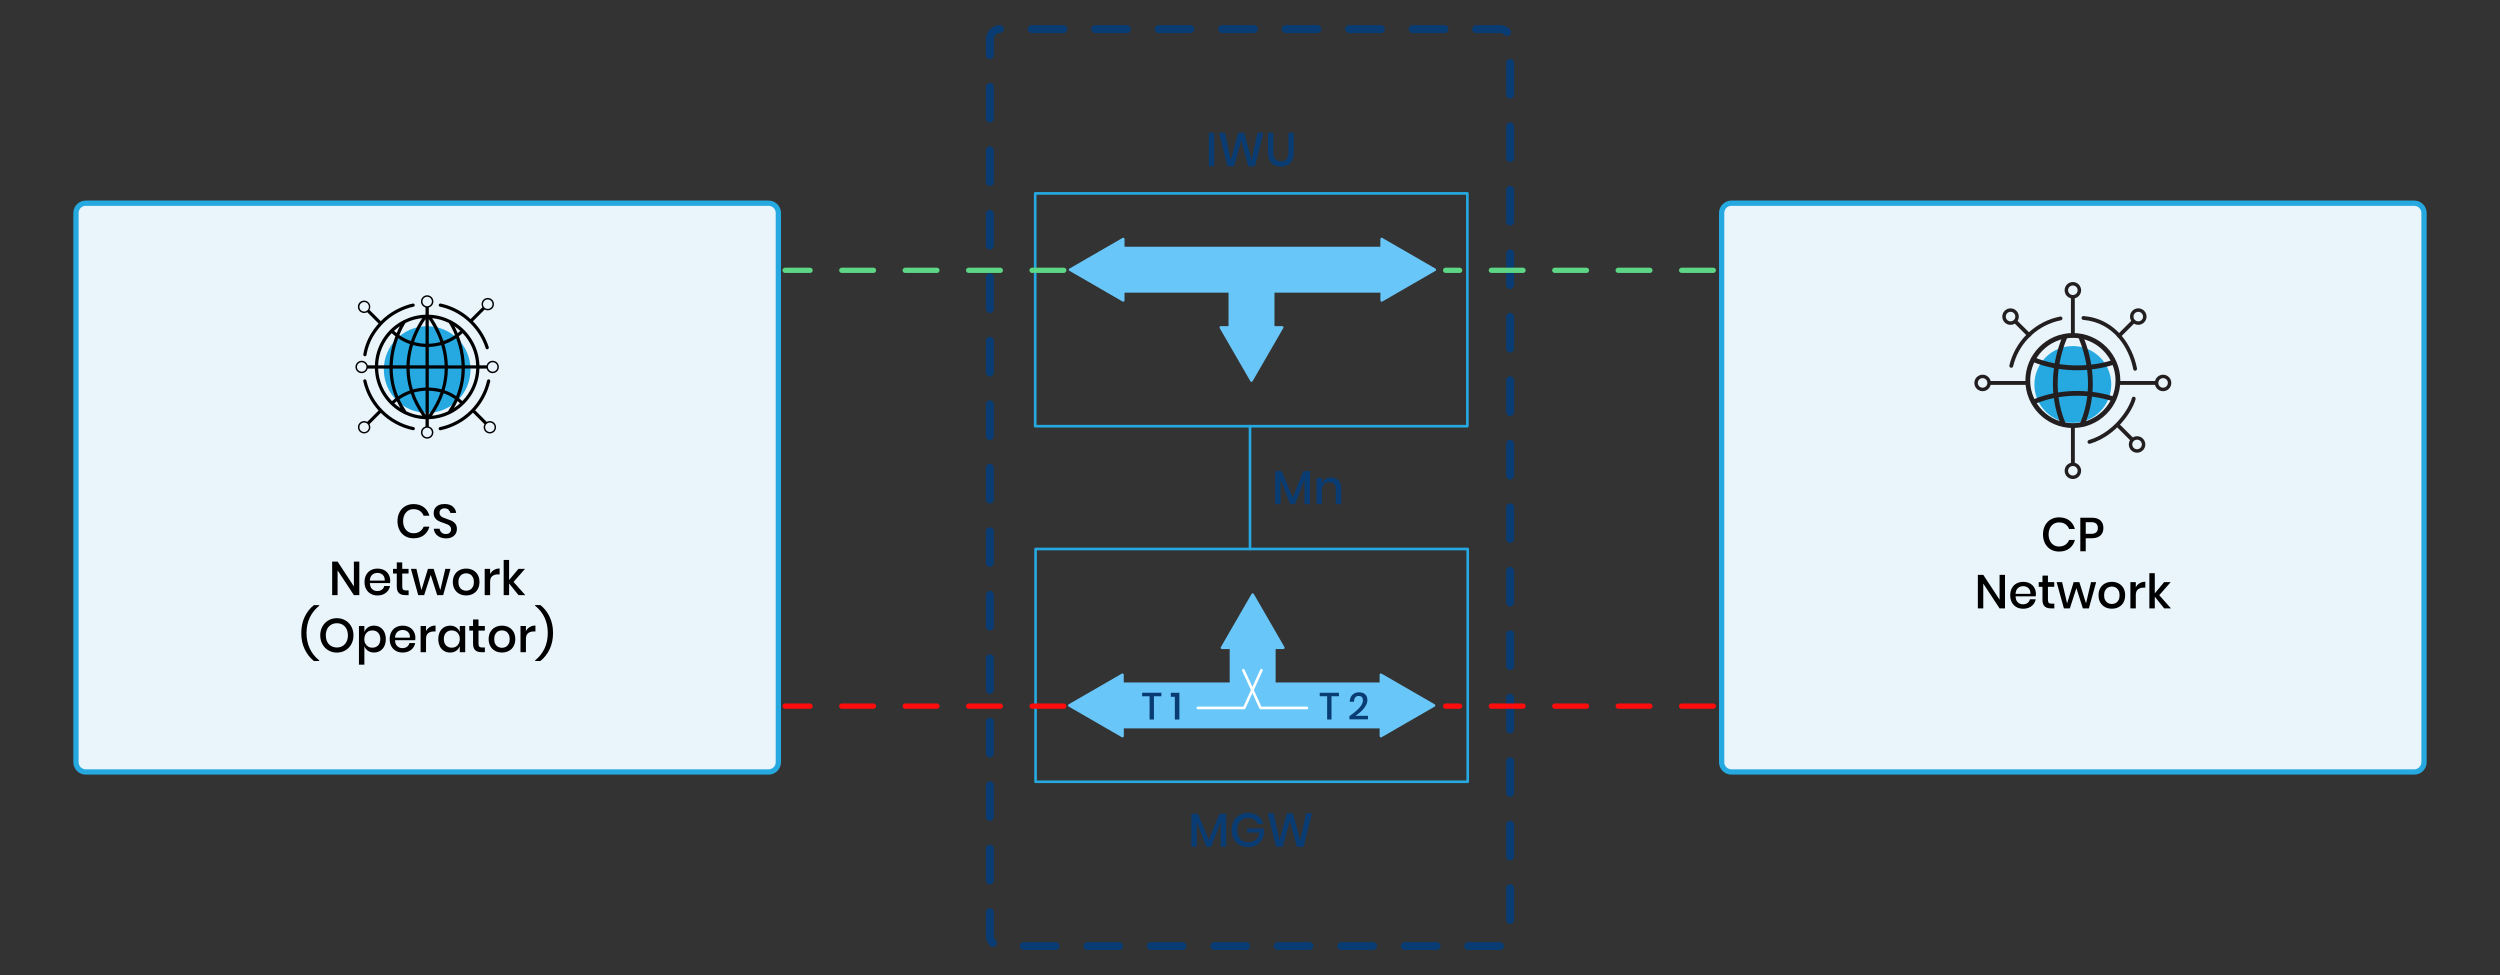 <?xml version="1.0" encoding="utf-8"?>
<!-- Generator: Adobe Illustrator 27.1.1, SVG Export Plug-In . SVG Version: 6.00 Build 0)  -->
<svg version="1.1" id="Layer_1" xmlns="http://www.w3.org/2000/svg" xmlns:xlink="http://www.w3.org/1999/xlink" x="0px" y="0px"
	 viewBox="0 0 946 369" style="enable-background:new 0 0 946 369;" xml:space="preserve">
<rect x="0" y="0" width="946" height="369" fill="#333333" stroke="none"/>
<style type="text/css">
	.st0{fill:#0A3C74;}
	.st1{fill:#E9F4FB;}
	.st2{fill:#26A9E0;}
	.st3{enable-background:new    ;}
	.st4{fill:#010101;}
	.st5{fill:#231F20;}
	.st6{fill:#69C6F9;}
	.st7{fill:#FFFFFF;}
	.st8{fill:#5DD685;}
	.st9{fill:#FF0D0D;}
</style>
<g>
	<path class="st0" d="M567.64,359.49h-12.06c-0.83,0-1.5-0.67-1.5-1.5s0.67-1.5,1.5-1.5h12.01c0.83,0,1.52,0.67,1.52,1.5
		S568.47,359.49,567.64,359.49z M543.57,359.49h-12.01c-0.83,0-1.5-0.67-1.5-1.5s0.67-1.5,1.5-1.5h12.01c0.83,0,1.5,0.67,1.5,1.5
		S544.4,359.49,543.57,359.49z M519.55,359.49h-12.01c-0.83,0-1.5-0.67-1.5-1.5s0.67-1.5,1.5-1.5h12.01c0.83,0,1.5,0.67,1.5,1.5
		S520.38,359.49,519.55,359.49z M495.53,359.49h-12.01c-0.83,0-1.5-0.67-1.5-1.5s0.67-1.5,1.5-1.5h12.01c0.83,0,1.5,0.67,1.5,1.5
		S496.35,359.49,495.53,359.49z M471.5,359.49h-12.01c-0.83,0-1.5-0.67-1.5-1.5s0.67-1.5,1.5-1.5h12.01c0.83,0,1.5,0.67,1.5,1.5
		S472.33,359.49,471.5,359.49z M447.48,359.49h-12.01c-0.83,0-1.5-0.67-1.5-1.5s0.67-1.5,1.5-1.5h12.01c0.83,0,1.5,0.67,1.5,1.5
		S448.31,359.49,447.48,359.49z M423.46,359.49h-12.01c-0.83,0-1.5-0.67-1.5-1.5s0.67-1.5,1.5-1.5h12.01c0.83,0,1.5,0.67,1.5,1.5
		S424.28,359.49,423.46,359.49z M399.43,359.49h-12.01c-0.83,0-1.5-0.67-1.5-1.5s0.67-1.5,1.5-1.5h12.01c0.83,0,1.5,0.67,1.5,1.5
		S400.26,359.49,399.43,359.49z M375.71,358.38c-0.38,0-0.76-0.15-1.06-0.44c-1.02-1.01-1.58-2.35-1.57-3.78v-8.99
		c0-0.83,0.67-1.5,1.5-1.5s1.5,0.67,1.5,1.5v8.99c0,0.63,0.24,1.21,0.69,1.65c0.59,0.58,0.59,1.53,0.01,2.12
		C376.48,358.23,376.09,358.38,375.71,358.38z M571.43,349.62c-0.83,0-1.5-0.67-1.5-1.5v-12.01c0-0.83,0.67-1.5,1.5-1.5
		s1.5,0.67,1.5,1.5v12.01C572.93,348.95,572.25,349.62,571.43,349.62z M374.57,334.66c-0.83,0-1.5-0.67-1.5-1.5v-12.01
		c0-0.83,0.67-1.5,1.5-1.5s1.5,0.67,1.5,1.5v12.01C376.07,333.99,375.4,334.66,374.57,334.66z M571.43,325.6
		c-0.83,0-1.5-0.67-1.5-1.5v-12.01c0-0.83,0.67-1.5,1.5-1.5s1.5,0.67,1.5,1.5v12.01C572.93,324.93,572.25,325.6,571.43,325.6z
		 M374.57,310.64c-0.83,0-1.5-0.67-1.5-1.5v-12.01c0-0.83,0.67-1.5,1.5-1.5s1.5,0.67,1.5,1.5v12.01
		C376.07,309.96,375.4,310.64,374.57,310.64z M571.43,301.57c-0.83,0-1.5-0.67-1.5-1.5v-12.01c0-0.83,0.67-1.5,1.5-1.5
		s1.5,0.67,1.5,1.5v12.01C572.93,300.9,572.25,301.57,571.43,301.57z M374.57,286.61c-0.83,0-1.5-0.67-1.5-1.5V273.1
		c0-0.83,0.67-1.5,1.5-1.5s1.5,0.67,1.5,1.5v12.01C376.07,285.94,375.4,286.61,374.57,286.61z M571.43,277.55
		c-0.83,0-1.5-0.67-1.5-1.5v-12.01c0-0.83,0.67-1.5,1.5-1.5s1.5,0.67,1.5,1.5v12.01C572.93,276.88,572.25,277.55,571.43,277.55z
		 M374.57,262.59c-0.83,0-1.5-0.67-1.5-1.5v-12.01c0-0.83,0.67-1.5,1.5-1.5s1.5,0.67,1.5,1.5v12.01
		C376.07,261.92,375.4,262.59,374.57,262.59z M571.43,253.53c-0.83,0-1.5-0.67-1.5-1.5v-12.01c0-0.83,0.67-1.5,1.5-1.5
		s1.5,0.67,1.5,1.5v12.01C572.93,252.86,572.25,253.53,571.43,253.53z M374.57,238.57c-0.83,0-1.5-0.67-1.5-1.5v-12.01
		c0-0.83,0.67-1.5,1.5-1.5s1.5,0.67,1.5,1.5v12.01C376.07,237.89,375.4,238.57,374.57,238.57z M571.43,229.5
		c-0.83,0-1.5-0.67-1.5-1.5v-12.01c0-0.83,0.67-1.5,1.5-1.5s1.5,0.67,1.5,1.5V228C572.93,228.83,572.25,229.5,571.43,229.5z
		 M374.57,214.54c-0.83,0-1.5-0.67-1.5-1.5v-12.01c0-0.83,0.67-1.5,1.5-1.5s1.5,0.67,1.5,1.5v12.01
		C376.07,213.87,375.4,214.54,374.57,214.54z M571.43,205.48c-0.83,0-1.5-0.67-1.5-1.5v-12.01c0-0.83,0.67-1.5,1.5-1.5
		s1.5,0.67,1.5,1.5v12.01C572.93,204.81,572.25,205.48,571.43,205.48z M374.57,190.52c-0.83,0-1.5-0.67-1.5-1.5v-12.01
		c0-0.83,0.67-1.5,1.5-1.5s1.5,0.67,1.5,1.5v12.01C376.07,189.85,375.4,190.52,374.57,190.52z M571.43,181.46
		c-0.83,0-1.5-0.67-1.5-1.5v-12.01c0-0.83,0.67-1.5,1.5-1.5s1.5,0.67,1.5,1.5v12.01C572.93,180.79,572.25,181.46,571.43,181.46z
		 M374.57,166.5c-0.83,0-1.5-0.67-1.5-1.5v-12.01c0-0.83,0.67-1.5,1.5-1.5s1.5,0.67,1.5,1.5V165
		C376.07,165.82,375.4,166.5,374.57,166.5z M571.43,157.43c-0.83,0-1.5-0.67-1.5-1.5v-12.01c0-0.83,0.67-1.5,1.5-1.5
		s1.5,0.67,1.5,1.5v12.01C572.93,156.76,572.25,157.43,571.43,157.43z M374.57,142.47c-0.83,0-1.5-0.67-1.5-1.5v-12.01
		c0-0.83,0.67-1.5,1.5-1.5s1.5,0.67,1.5,1.5v12.01C376.07,141.8,375.4,142.47,374.57,142.47z M571.43,133.41
		c-0.83,0-1.5-0.67-1.5-1.5V119.9c0-0.83,0.67-1.5,1.5-1.5s1.5,0.67,1.5,1.5v12.01C572.93,132.74,572.25,133.41,571.43,133.41z
		 M374.57,118.45c-0.83,0-1.5-0.67-1.5-1.5v-12.01c0-0.83,0.67-1.5,1.5-1.5s1.5,0.67,1.5,1.5v12.01
		C376.07,117.78,375.4,118.45,374.57,118.45z M571.43,109.39c-0.83,0-1.5-0.67-1.5-1.5V95.88c0-0.83,0.67-1.5,1.5-1.5
		s1.5,0.67,1.5,1.5v12.01C572.93,108.72,572.25,109.39,571.43,109.39z M374.57,94.43c-0.83,0-1.5-0.67-1.5-1.5V80.91
		c0-0.83,0.67-1.5,1.5-1.5s1.5,0.67,1.5,1.5v12.01C376.07,93.76,375.4,94.43,374.57,94.43z M571.43,85.36c-0.83,0-1.5-0.67-1.5-1.5
		V71.85c0-0.83,0.67-1.5,1.5-1.5s1.5,0.67,1.5,1.5v12.01C572.93,84.69,572.25,85.36,571.43,85.36z M374.57,70.4
		c-0.83,0-1.5-0.67-1.5-1.5V56.89c0-0.83,0.67-1.5,1.5-1.5s1.5,0.67,1.5,1.5V68.9C376.07,69.73,375.4,70.4,374.57,70.4z
		 M571.43,61.34c-0.83,0-1.5-0.67-1.5-1.5V47.83c0-0.83,0.67-1.5,1.5-1.5s1.5,0.67,1.5,1.5v12.01
		C572.93,60.67,572.25,61.34,571.43,61.34z M374.57,46.38c-0.83,0-1.5-0.67-1.5-1.5V32.87c0-0.83,0.67-1.5,1.5-1.5s1.5,0.67,1.5,1.5
		v12.01C376.07,45.71,375.4,46.38,374.57,46.38z M571.43,37.32c-0.83,0-1.5-0.67-1.5-1.5V23.81c0-0.83,0.67-1.5,1.5-1.5
		s1.5,0.67,1.5,1.5v12.01C572.93,36.65,572.25,37.32,571.43,37.32z M374.57,22.36c-0.83,0-1.5-0.67-1.5-1.5v-6.02
		c0-2.92,2.38-5.31,5.3-5.33h0.01c0.82,0,1.5,0.67,1.5,1.49c0,0.83-0.66,1.5-1.49,1.51c-1.28,0.01-2.32,1.05-2.32,2.33v6.02
		C376.07,21.69,375.4,22.36,374.57,22.36z M570.28,13.61c-0.38,0-0.76-0.14-1.05-0.43c-0.44-0.43-1.02-0.67-1.63-0.67h-9.04
		c-0.83,0-1.5-0.67-1.5-1.5s0.67-1.5,1.5-1.5h9.04c1.41,0,2.73,0.54,3.73,1.53c0.59,0.58,0.6,1.53,0.02,2.12
		C571.05,13.46,570.67,13.61,570.28,13.61z M546.55,12.51h-12.01c-0.83,0-1.5-0.67-1.5-1.5s0.67-1.5,1.5-1.5h12.01
		c0.83,0,1.5,0.67,1.5,1.5S547.37,12.51,546.55,12.51z M522.52,12.51h-12.01c-0.83,0-1.5-0.67-1.5-1.5s0.67-1.5,1.5-1.5h12.01
		c0.83,0,1.5,0.67,1.5,1.5S523.35,12.51,522.52,12.51z M498.5,12.51h-12.01c-0.83,0-1.5-0.67-1.5-1.5s0.67-1.5,1.5-1.5h12.01
		c0.83,0,1.5,0.67,1.5,1.5S499.33,12.51,498.5,12.51z M474.47,12.51h-12.01c-0.83,0-1.5-0.67-1.5-1.5s0.67-1.5,1.5-1.5h12.01
		c0.83,0,1.5,0.67,1.5,1.5S475.3,12.51,474.47,12.51z M450.45,12.51h-12.01c-0.83,0-1.5-0.67-1.5-1.5s0.67-1.5,1.5-1.5h12.01
		c0.83,0,1.5,0.67,1.5,1.5S451.28,12.51,450.45,12.51z M426.43,12.51h-12.01c-0.83,0-1.5-0.67-1.5-1.5s0.67-1.5,1.5-1.5h12.01
		c0.83,0,1.5,0.67,1.5,1.5S427.26,12.51,426.43,12.51z M402.41,12.51H390.4c-0.83,0-1.5-0.67-1.5-1.5s0.67-1.5,1.5-1.5h12.01
		c0.83,0,1.5,0.67,1.5,1.5S403.23,12.51,402.41,12.51z"/>
	<g>
		<g>
			<path class="st1" d="M290.83,292.12H32.45c-2.04,0-3.7-1.66-3.7-3.7V80.59c0-2.04,1.66-3.7,3.7-3.7h258.38
				c2.04,0,3.7,1.66,3.7,3.7v207.83C294.53,290.46,292.87,292.12,290.83,292.12z"/>
			<path class="st2" d="M290.83,293.12H32.45c-2.59,0-4.7-2.11-4.7-4.7V80.59c0-2.59,2.11-4.7,4.7-4.7h258.38
				c2.59,0,4.7,2.11,4.7,4.7v207.83C295.53,291.01,293.42,293.12,290.83,293.12z M32.45,77.88c-1.49,0-2.7,1.21-2.7,2.7v207.83
				c0,1.49,1.21,2.7,2.7,2.7h258.38c1.49,0,2.7-1.21,2.7-2.7V80.59c0-1.49-1.21-2.7-2.7-2.7H32.45V77.88z"/>
		</g>
		<g>
			<g class="st3">
				<path d="M160.39,191.94c1.03,0.79,1.73,1.87,2.09,3.22h-2.18c-0.3-0.77-0.78-1.38-1.43-1.83c-0.65-0.45-1.46-0.67-2.4-0.67
					c-0.76,0-1.43,0.19-2.02,0.56c-0.59,0.37-1.06,0.9-1.4,1.59c-0.34,0.69-0.51,1.5-0.51,2.42c0,0.91,0.17,1.71,0.51,2.4
					c0.34,0.69,0.81,1.22,1.4,1.59c0.59,0.37,1.27,0.56,2.02,0.56c0.95,0,1.75-0.23,2.4-0.67c0.65-0.45,1.13-1.05,1.43-1.81h2.18
					c-0.36,1.36-1.06,2.43-2.09,3.21c-1.03,0.79-2.33,1.18-3.89,1.18c-1.2,0-2.26-0.27-3.19-0.82c-0.92-0.55-1.64-1.31-2.14-2.29
					c-0.5-0.98-0.76-2.1-0.76-3.36c0-1.26,0.25-2.38,0.76-3.36c0.5-0.98,1.22-1.74,2.14-2.29c0.92-0.55,1.99-0.83,3.19-0.83
					C158.06,190.76,159.35,191.15,160.39,191.94z"/>
				<path d="M172.43,201.94c-0.3,0.53-0.76,0.96-1.37,1.29c-0.61,0.32-1.36,0.49-2.25,0.49c-0.86,0-1.64-0.15-2.32-0.46
					s-1.23-0.74-1.64-1.29c-0.41-0.55-0.64-1.19-0.7-1.91h2.2c0.06,0.55,0.3,1.03,0.71,1.42c0.41,0.4,0.97,0.59,1.67,0.59
					c0.62,0,1.11-0.17,1.45-0.5c0.34-0.34,0.51-0.77,0.51-1.3c0-0.46-0.13-0.83-0.38-1.12s-0.56-0.53-0.94-0.69
					s-0.88-0.36-1.53-0.58c-0.79-0.25-1.44-0.5-1.94-0.76c-0.5-0.25-0.92-0.62-1.27-1.1c-0.35-0.48-0.52-1.11-0.52-1.89
					c0-0.68,0.17-1.28,0.5-1.8s0.82-0.92,1.44-1.2c0.62-0.28,1.34-0.42,2.16-0.42c1.3,0,2.32,0.31,3.09,0.94
					c0.76,0.62,1.2,1.44,1.31,2.45h-2.21c-0.08-0.48-0.31-0.89-0.67-1.23c-0.37-0.34-0.87-0.51-1.5-0.51
					c-0.58,0-1.04,0.15-1.39,0.44s-0.52,0.72-0.52,1.27c0,0.43,0.12,0.79,0.36,1.07c0.24,0.28,0.54,0.5,0.91,0.67
					c0.37,0.16,0.87,0.35,1.5,0.57c0.8,0.25,1.46,0.51,1.97,0.76c0.51,0.26,0.94,0.63,1.3,1.12s0.53,1.14,0.53,1.94
					C172.88,200.83,172.73,201.41,172.43,201.94z"/>
			</g>
			<g class="st3">
				<path d="M135.96,225.19h-2.05l-6.17-9.38v9.38h-2.05V212.5h2.05l6.17,9.41v-9.41h2.05V225.19z"/>
				<path d="M147.59,220.64h-7.63c0.04,1.02,0.32,1.78,0.85,2.27c0.53,0.49,1.18,0.74,1.96,0.74c0.68,0,1.26-0.17,1.74-0.52
					c0.47-0.35,0.77-0.81,0.87-1.39h2.2c-0.13,0.7-0.41,1.31-0.83,1.85c-0.42,0.54-0.97,0.96-1.64,1.27s-1.42,0.46-2.25,0.46
					c-0.96,0-1.81-0.2-2.55-0.61c-0.74-0.41-1.32-1-1.74-1.76c-0.42-0.77-0.63-1.67-0.63-2.72c0-1.03,0.21-1.93,0.63-2.7
					c0.42-0.77,1-1.36,1.74-1.76s1.59-0.61,2.55-0.61c0.97,0,1.82,0.2,2.55,0.6c0.73,0.4,1.28,0.95,1.67,1.66
					c0.39,0.7,0.58,1.49,0.58,2.35C147.66,220.09,147.63,220.38,147.59,220.64z M145.25,218.07c-0.25-0.44-0.58-0.76-1.01-0.97
					s-0.89-0.32-1.4-0.32c-0.8,0-1.48,0.25-2.02,0.74c-0.54,0.49-0.83,1.22-0.88,2.18h5.63
					C145.61,219.05,145.5,218.51,145.25,218.07z"/>
				<path d="M154.62,223.41v1.78h-1.26c-1.06,0-1.86-0.25-2.4-0.76c-0.55-0.51-0.82-1.36-0.82-2.55v-4.86h-1.42v-1.75h1.42v-2.47
					h2.07v2.47h2.39v1.75h-2.39v4.9c0,0.56,0.1,0.95,0.31,1.17c0.21,0.22,0.58,0.32,1.11,0.32H154.62z"/>
				<path d="M170.45,215.27l-2.75,9.92h-2.27l-2.45-7.67l-2.48,7.67h-2.25l-2.75-9.92h2.07l1.89,8.03l2.48-8.03h2.16l2.52,8.03
					l1.89-8.03H170.45z"/>
				<path d="M178.98,215.76c0.77,0.41,1.37,1,1.8,1.76s0.65,1.67,0.65,2.7c0,1.04-0.22,1.95-0.65,2.72
					c-0.43,0.77-1.03,1.36-1.8,1.76c-0.77,0.41-1.63,0.61-2.59,0.61s-1.82-0.2-2.58-0.61c-0.76-0.41-1.36-1-1.8-1.77
					c-0.44-0.77-0.66-1.68-0.66-2.71s0.22-1.93,0.66-2.7s1.04-1.36,1.8-1.76s1.62-0.61,2.58-0.61S178.21,215.35,178.98,215.76z
					 M174.93,217.29c-0.44,0.24-0.8,0.61-1.07,1.11s-0.4,1.11-0.4,1.83c0,0.73,0.13,1.34,0.4,1.84s0.63,0.86,1.07,1.1
					c0.44,0.24,0.93,0.36,1.46,0.36s1.01-0.12,1.46-0.36c0.44-0.24,0.8-0.61,1.07-1.1s0.4-1.1,0.4-1.84c0-0.72-0.13-1.33-0.4-1.83
					s-0.63-0.87-1.07-1.11c-0.44-0.24-0.93-0.36-1.46-0.36S175.37,217.05,174.93,217.29z"/>
				<path d="M186.9,215.68c0.62-0.38,1.34-0.57,2.16-0.57v2.23h-0.61c-0.9,0-1.62,0.22-2.17,0.66c-0.55,0.44-0.82,1.16-0.82,2.17
					v5.02h-2.05v-9.92h2.05v1.94C185.79,216.57,186.27,216.06,186.9,215.68z"/>
				<path d="M196.2,225.19l-3.56-4.41v4.41h-2.05v-13.32h2.05v7.63l3.53-4.23h2.47l-4.32,4.93l4.43,4.99H196.2z"/>
			</g>
			<g class="st3">
				<path d="M115.32,233.36c0.88-1.81,2.04-3.28,3.48-4.39h2v0.22c-3.2,2.62-4.81,6.07-4.81,10.35s1.6,7.75,4.81,10.39v0.2h-2
					c-1.44-1.13-2.6-2.59-3.48-4.4c-0.88-1.81-1.32-3.87-1.32-6.18C114,237.23,114.44,235.17,115.32,233.36z"/>
				<path d="M130.68,234.75c0.95,0.55,1.7,1.32,2.25,2.31c0.55,0.99,0.82,2.11,0.82,3.36s-0.27,2.37-0.82,3.36
					c-0.55,0.99-1.3,1.76-2.25,2.32c-0.95,0.56-2.02,0.84-3.2,0.84c-1.19,0-2.26-0.28-3.21-0.84c-0.95-0.56-1.71-1.33-2.26-2.32
					c-0.55-0.99-0.83-2.11-0.83-3.36s0.28-2.37,0.83-3.36c0.55-0.99,1.31-1.76,2.26-2.31s2.02-0.83,3.21-0.83
					C128.66,233.92,129.72,234.2,130.68,234.75z M125.31,236.39c-0.64,0.37-1.13,0.91-1.49,1.6s-0.53,1.51-0.53,2.43
					s0.18,1.73,0.53,2.43c0.35,0.7,0.85,1.23,1.49,1.6c0.64,0.37,1.36,0.56,2.18,0.56c0.8,0,1.52-0.19,2.15-0.56
					c0.63-0.37,1.12-0.91,1.48-1.6c0.35-0.7,0.53-1.51,0.53-2.43s-0.18-1.73-0.53-2.43s-0.85-1.23-1.48-1.6
					c-0.63-0.37-1.35-0.56-2.15-0.56C126.67,235.83,125.94,236.01,125.31,236.39z"/>
				<path d="M143.82,237.36c0.68,0.41,1.21,1,1.59,1.76c0.38,0.77,0.58,1.67,0.58,2.7c0,1.04-0.19,1.95-0.58,2.72
					c-0.38,0.77-0.92,1.36-1.59,1.76c-0.68,0.41-1.45,0.61-2.31,0.61c-0.9,0-1.67-0.22-2.3-0.67c-0.64-0.44-1.08-1.03-1.33-1.76
					v7.02h-2.05v-14.63h2.05v2.3c0.25-0.73,0.7-1.32,1.33-1.76c0.64-0.44,1.4-0.67,2.3-0.67
					C142.37,236.75,143.14,236.95,143.82,237.36z M139.33,238.95c-0.46,0.27-0.82,0.65-1.08,1.15s-0.4,1.07-0.4,1.72
					c0,0.66,0.13,1.24,0.4,1.73c0.26,0.49,0.62,0.87,1.08,1.14c0.46,0.27,0.97,0.4,1.55,0.4c0.91,0,1.64-0.29,2.2-0.87
					c0.55-0.58,0.83-1.38,0.83-2.4c0-1.01-0.28-1.81-0.83-2.39c-0.55-0.59-1.28-0.88-2.2-0.88
					C140.3,238.55,139.78,238.68,139.33,238.95z"/>
				<path d="M157.11,242.24h-7.63c0.04,1.02,0.32,1.78,0.85,2.27c0.53,0.49,1.18,0.74,1.96,0.74c0.68,0,1.26-0.17,1.74-0.52
					c0.47-0.35,0.77-0.81,0.87-1.39h2.2c-0.13,0.7-0.41,1.31-0.83,1.85c-0.42,0.54-0.97,0.96-1.64,1.27s-1.42,0.46-2.25,0.46
					c-0.96,0-1.81-0.2-2.55-0.61c-0.74-0.41-1.32-1-1.74-1.76c-0.42-0.77-0.63-1.67-0.63-2.72c0-1.03,0.21-1.93,0.63-2.7
					c0.42-0.77,1-1.36,1.74-1.76s1.59-0.61,2.55-0.61c0.97,0,1.82,0.2,2.55,0.6c0.73,0.4,1.28,0.95,1.67,1.66
					c0.39,0.7,0.58,1.49,0.58,2.35C157.18,241.69,157.16,241.98,157.11,242.24z M154.78,239.67c-0.25-0.44-0.58-0.76-1.01-0.97
					s-0.89-0.32-1.4-0.32c-0.8,0-1.48,0.25-2.02,0.74c-0.54,0.49-0.83,1.22-0.88,2.18h5.63
					C155.14,240.65,155.03,240.11,154.78,239.67z"/>
				<path d="M162.65,237.28c0.62-0.38,1.34-0.57,2.16-0.57v2.23h-0.61c-0.9,0-1.62,0.22-2.17,0.66c-0.55,0.44-0.82,1.16-0.82,2.17
					v5.02h-2.05v-9.92h2.05v1.94C161.55,238.17,162.03,237.66,162.65,237.28z"/>
				<path d="M172.63,237.41c0.64,0.44,1.09,1.03,1.35,1.76v-2.3h2.05v9.92h-2.05v-2.3c-0.26,0.73-0.71,1.32-1.35,1.76
					c-0.64,0.44-1.4,0.67-2.3,0.67c-0.86,0-1.64-0.2-2.31-0.61c-0.68-0.41-1.21-1-1.59-1.76c-0.38-0.77-0.58-1.67-0.58-2.72
					c0-1.03,0.19-1.93,0.58-2.7c0.38-0.77,0.92-1.36,1.59-1.76c0.68-0.41,1.45-0.61,2.31-0.61
					C171.22,236.75,171.99,236.97,172.63,237.41z M168.77,239.42c-0.55,0.58-0.82,1.38-0.82,2.4c0,1.02,0.27,1.82,0.82,2.4
					c0.55,0.58,1.27,0.87,2.19,0.87c0.58,0,1.09-0.13,1.55-0.4c0.46-0.27,0.82-0.65,1.08-1.14c0.26-0.49,0.4-1.07,0.4-1.73
					c0-0.65-0.13-1.22-0.4-1.72c-0.26-0.5-0.62-0.88-1.08-1.15c-0.46-0.27-0.97-0.41-1.55-0.41
					C170.04,238.55,169.31,238.84,168.77,239.42z"/>
				<path d="M183.48,245.01v1.78h-1.26c-1.06,0-1.86-0.25-2.4-0.76c-0.55-0.51-0.82-1.36-0.82-2.55v-4.86h-1.42v-1.75H179v-2.47
					h2.07v2.47h2.39v1.75h-2.39v4.9c0,0.56,0.1,0.95,0.31,1.17c0.21,0.22,0.58,0.32,1.11,0.32H183.48z"/>
				<path d="M192.53,237.36c0.77,0.41,1.37,1,1.8,1.76s0.65,1.67,0.65,2.7c0,1.04-0.22,1.95-0.65,2.72
					c-0.43,0.77-1.03,1.36-1.8,1.76c-0.77,0.41-1.63,0.61-2.59,0.61s-1.82-0.2-2.58-0.61c-0.76-0.41-1.36-1-1.8-1.77
					c-0.44-0.77-0.66-1.68-0.66-2.71s0.22-1.93,0.66-2.7s1.04-1.36,1.8-1.76s1.62-0.61,2.58-0.61S191.77,236.95,192.53,237.36z
					 M188.48,238.89c-0.44,0.24-0.8,0.61-1.07,1.11s-0.4,1.11-0.4,1.83c0,0.73,0.13,1.34,0.4,1.84s0.63,0.86,1.07,1.1
					c0.44,0.24,0.93,0.36,1.46,0.36s1.01-0.12,1.46-0.36c0.44-0.24,0.8-0.61,1.07-1.1s0.4-1.1,0.4-1.84c0-0.72-0.13-1.33-0.4-1.83
					s-0.63-0.87-1.07-1.11c-0.44-0.24-0.93-0.36-1.46-0.36S188.93,238.65,188.48,238.89z"/>
				<path d="M200.45,237.28c0.62-0.38,1.34-0.57,2.16-0.57v2.23H202c-0.9,0-1.62,0.22-2.17,0.66c-0.55,0.44-0.82,1.16-0.82,2.17
					v5.02h-2.05v-9.92h2.05v1.94C199.35,238.17,199.83,237.66,200.45,237.28z"/>
				<path d="M207.95,245.72c-0.88,1.82-2.04,3.29-3.48,4.4h-2v-0.2c3.2-2.63,4.81-6.09,4.81-10.39s-1.6-7.75-4.81-10.35v-0.22h2
					c1.44,1.1,2.6,2.57,3.48,4.38c0.88,1.82,1.32,3.88,1.32,6.18S208.83,243.9,207.95,245.72z"/>
			</g>
			<g id="XMLID_2_">
				<circle id="XMLID_168_" class="st2" cx="161.64" cy="139.84" r="16.4"/>
				<g id="XMLID_187_">
					<g>
						<path id="XMLID_00000083788515287598520590000013637343019354579366_" class="st4" d="M166.49,116.06
							c3.04,0.63,6.03,1.96,8.65,3.86c2.56,1.86,4.78,4.26,6.41,6.95c0.94,1.55,1.69,3.19,2.22,4.87c0.08,0.26,0.32,0.43,0.58,0.43
							c0.06,0,0.12-0.01,0.19-0.03c0.32-0.1,0.5-0.45,0.4-0.77c-0.57-1.78-1.35-3.51-2.34-5.14c-1.02-1.68-2.25-3.25-3.65-4.66
							l4.45-4.45c0.9,0.51,2.06,0.39,2.83-0.37l0,0c0.91-0.91,0.91-2.4,0-3.32c-0.91-0.91-2.4-0.91-3.32,0
							c-0.76,0.76-0.89,1.93-0.37,2.83l-4.47,4.47c-0.7-0.64-1.44-1.25-2.2-1.8c-2.76-2-5.91-3.4-9.12-4.07
							c-0.33-0.07-0.65,0.14-0.72,0.48C165.95,115.67,166.16,115.99,166.49,116.06z M183.29,113.83L183.29,113.83L183.29,113.83
							L183.29,113.83c0.7-0.7,1.84-0.7,2.54,0s0.7,1.84,0,2.54c-0.55,0.55-1.36,0.66-2.03,0.36c-0.18-0.09-0.36-0.2-0.51-0.36
							c-0.15-0.15-0.27-0.33-0.36-0.51C182.63,115.19,182.75,114.37,183.29,113.83z"/>
						<path id="XMLID_00000046307411700814982220000014187217081155147911_" class="st4" d="M156.5,161.6
							c-8.84-1.87-15.85-8.77-17.85-17.59c-0.07-0.33-0.4-0.54-0.73-0.46c-0.33,0.07-0.54,0.4-0.46,0.73c0.95,4.2,2.99,8,5.79,11.07
							l-4.29,4.29c-0.9-0.51-2.06-0.39-2.83,0.37c-0.91,0.91-0.91,2.4,0,3.32c0.91,0.91,2.4,0.91,3.32,0
							c0.76-0.76,0.89-1.93,0.37-2.83l4.27-4.27c3.28,3.25,7.47,5.57,12.15,6.56c0.04,0.01,0.09,0.01,0.13,0.01
							c0.28,0,0.54-0.2,0.6-0.49C157.04,162,156.83,161.67,156.5,161.6z M139.07,162.95L139.07,162.95c-0.7,0.7-1.84,0.7-2.54,0
							s-0.7-1.84,0-2.54c0.55-0.55,1.36-0.66,2.03-0.36c0.18,0.09,0.36,0.2,0.51,0.36c0.15,0.15,0.27,0.33,0.36,0.51
							C139.73,161.58,139.61,162.4,139.07,162.95z"/>
						<path id="XMLID_00000040533861991903324690000010520983611155763090_" class="st4" d="M186.42,136.51
							c-1.08,0-1.99,0.74-2.26,1.73h-2.74c-0.23-7.39-4.53-13.78-10.72-16.98c-0.02-0.04-0.05-0.08-0.08-0.11l-0.06,0.04
							c-2.51-1.27-5.32-2.02-8.3-2.11v-2.74c1-0.27,1.73-1.18,1.73-2.26c0-1.29-1.05-2.35-2.35-2.35c-1.29,0-2.35,1.05-2.35,2.35
							c0,1.08,0.74,1.99,1.73,2.26v2.74c-2.98,0.09-5.79,0.84-8.3,2.11l-0.06-0.04c-0.02,0.04-0.05,0.08-0.08,0.11
							c-6.2,3.2-10.5,9.59-10.72,16.98h-2.74c-0.27-1-1.18-1.73-2.26-1.73c-1.29,0-2.35,1.05-2.35,2.35c0,1.29,1.05,2.35,2.35,2.35
							c1.08,0,1.99-0.74,2.26-1.73h2.74c0.23,7.53,4.68,14.01,11.07,17.15c0.02,0.03,0.04,0.07,0.07,0.1l0.05-0.04
							c2.42,1.17,5.12,1.86,7.97,1.95v2.74c-1,0.27-1.73,1.18-1.73,2.26c0,1.29,1.05,2.35,2.35,2.35c1.29,0,2.35-1.05,2.35-2.35
							c0-1.08-0.74-1.99-1.73-2.26v-2.74c2.85-0.09,5.55-0.78,7.97-1.95l0.05,0.04c0.02-0.03,0.04-0.07,0.07-0.1
							c6.38-3.14,10.84-9.62,11.07-17.15h2.74c0.27,1,1.18,1.73,2.26,1.73c1.29,0,2.35-1.05,2.35-2.35
							C188.76,137.56,187.71,136.51,186.42,136.51z M186.42,140.65c-0.77,0-1.43-0.49-1.69-1.18c-0.07-0.19-0.11-0.4-0.11-0.61
							c0-0.22,0.04-0.42,0.11-0.61c0.25-0.69,0.91-1.18,1.69-1.18c0.99,0,1.79,0.8,1.79,1.79
							C188.21,139.85,187.4,140.65,186.42,140.65z M175.88,138.25c-0.04-1.22-0.15-2.44-0.33-3.67c-0.39-2.65-1.09-5.14-1.91-7.32
							c0.49-0.37,0.96-0.77,1.41-1.2c3.05,3.19,4.97,7.47,5.12,12.19H175.88z M167.25,131.57c0.59,2.25,0.93,4.48,1.01,6.68h-6.01
							v-6.95c1.62-0.05,3.2-0.29,4.73-0.71C167.07,130.91,167.16,131.23,167.25,131.57z M156.3,130.58
							c1.53,0.43,3.11,0.67,4.72,0.72v6.95h-6.01c0.08-2.2,0.41-4.43,1.01-6.68C156.11,131.23,156.21,130.9,156.3,130.58z
							 M156.67,129.41c1.43-4.24,3.42-7.34,4.35-8.65v9.31C159.54,130.03,158.08,129.8,156.67,129.41z M161.03,139.47v7.17
							c-1.65,0.05-3.26,0.3-4.81,0.74c-0.79-2.59-1.19-5.23-1.21-7.91H161.03z M161.03,147.86v9.07c-1.95-2.73-3.43-5.52-4.43-8.39
							C158.02,148.14,159.51,147.91,161.03,147.86z M162.25,146.64v-7.17h6.02c-0.02,2.66-0.42,5.28-1.19,7.85
							C165.55,146.91,163.94,146.68,162.25,146.64z M166.71,148.48c-1,2.89-2.49,5.71-4.45,8.45v-9.07
							C163.81,147.9,165.3,148.11,166.71,148.48z M162.25,130.07v-9.31c0.93,1.31,2.92,4.41,4.36,8.65
							C165.2,129.81,163.74,130.03,162.25,130.07z M163.49,120.39c2.26,0.22,4.4,0.86,6.35,1.82c0.74,1.15,1.57,2.73,2.33,4.6
							c-1.36,0.94-2.84,1.69-4.39,2.24C166.4,124.95,164.54,121.91,163.49,120.39z M155.5,129.05c-1.55-0.54-3.03-1.29-4.39-2.24
							c0.76-1.87,1.59-3.45,2.33-4.6c1.95-0.97,4.09-1.6,6.35-1.82C158.74,121.91,156.88,124.95,155.5,129.05z M155.13,130.22
							c-0.1,0.32-0.19,0.65-0.28,0.99c-0.62,2.35-0.97,4.7-1.05,7.04h-5.2c0.04-1.15,0.15-2.32,0.32-3.5
							c0.36-2.44,0.99-4.74,1.73-6.76C152.05,128.92,153.56,129.67,155.13,130.22z M153.8,139.47c0.01,1.42,0.12,2.83,0.34,4.23
							c0.21,1.36,0.52,2.71,0.93,4.05c-1.55,0.54-3.02,1.28-4.39,2.2c-1.36-3.34-2.05-6.84-2.08-10.47L153.8,139.47L153.8,139.47z
							 M155.44,148.91c1,2.89,2.46,5.7,4.36,8.41c-2.14-0.21-4.18-0.79-6.04-1.67c-1.01-1.49-1.88-3.01-2.59-4.57
							C152.5,150.17,153.93,149.44,155.44,148.91z M167.86,148.83c1.53,0.52,2.96,1.25,4.28,2.18c-0.72,1.59-1.6,3.13-2.62,4.64
							c-1.87,0.88-3.9,1.46-6.04,1.67C165.39,154.58,166.86,151.74,167.86,148.83z M169.36,148.1c-0.37-0.15-0.75-0.29-1.13-0.42
							c0.39-1.31,0.7-2.64,0.9-3.97c0.22-1.4,0.33-2.81,0.34-4.23h5.2c-0.02,3.61-0.71,7.09-2.05,10.4
							C171.6,149.17,170.51,148.57,169.36,148.1z M169.47,138.25c-0.08-2.33-0.42-4.69-1.05-7.04c-0.09-0.33-0.18-0.66-0.28-0.98
							c1.58-0.55,3.08-1.3,4.48-2.23c0.74,2.02,1.37,4.32,1.72,6.76c0.17,1.18,0.28,2.34,0.32,3.5h-5.19V138.25z M174.19,125.2
							c-0.33,0.3-0.66,0.59-1.01,0.87c-0.4-0.96-0.81-1.84-1.22-2.62C172.75,123.97,173.49,124.56,174.19,125.2z M161.64,112.29
							c0.99,0,1.79,0.8,1.79,1.79c0,0.77-0.49,1.43-1.18,1.69c-0.19,0.07-0.4,0.11-0.61,0.11c-0.22,0-0.42-0.04-0.61-0.11
							c-0.69-0.25-1.18-0.91-1.18-1.69C159.84,113.09,160.65,112.29,161.64,112.29z M150.1,126.06c-0.34-0.27-0.68-0.56-1.01-0.86
							c0.7-0.64,1.44-1.23,2.23-1.76C150.91,124.23,150.5,125.11,150.1,126.06z M148.21,126.06c0.46,0.42,0.93,0.82,1.41,1.19
							c-0.82,2.18-1.52,4.67-1.91,7.32c-0.18,1.23-0.29,2.46-0.33,3.67h-4.3C143.25,133.53,145.17,129.25,148.21,126.06z
							 M138.66,138.86c0,0.22-0.04,0.42-0.11,0.61c-0.25,0.69-0.91,1.18-1.69,1.18c-0.99,0-1.79-0.8-1.79-1.79
							c0-0.99,0.8-1.79,1.79-1.79c0.77,0,1.43,0.49,1.69,1.18C138.62,138.44,138.66,138.64,138.66,138.86z M143.09,139.47h4.29
							c0.02,1.92,0.21,3.82,0.58,5.67c0.38,1.89,0.95,3.73,1.7,5.53c-0.46,0.35-0.9,0.72-1.33,1.11
							C145.22,148.57,143.25,144.24,143.09,139.47z M149.21,152.63c0.31-0.28,0.63-0.55,0.95-0.81c0.41,0.88,0.86,1.74,1.36,2.59
							C150.71,153.88,149.93,153.28,149.21,152.63z M161.64,165.43c-0.99,0-1.79-0.8-1.79-1.79c0-0.77,0.49-1.43,1.18-1.69
							c0.19-0.07,0.4-0.11,0.61-0.11c0.22,0,0.42,0.04,0.61,0.11c0.69,0.25,1.18,0.91,1.18,1.69
							C163.43,164.62,162.63,165.43,161.64,165.43z M173.13,151.77c0.32,0.27,0.64,0.55,0.95,0.84c-0.73,0.66-1.51,1.26-2.33,1.8
							C172.26,153.54,172.72,152.67,173.13,151.77z M174.96,151.76c-0.43-0.41-0.87-0.79-1.32-1.15c0.74-1.78,1.3-3.61,1.68-5.48
							c0.37-1.85,0.56-3.75,0.58-5.67h4.29C180.03,144.24,178.07,148.56,174.96,151.76z"/>
						<path id="XMLID_00000143603266754781626010000017261860644304559267_" class="st4" d="M183.95,163.58
							c-0.03-0.03-0.08-0.08-0.15-0.15C183.88,163.51,183.93,163.56,183.95,163.58z"/>
						<path id="XMLID_00000053516410914424411560000010562246653950355357_" class="st4" d="M184.19,159.65l-4.39-4.39
							c2.76-3.05,4.76-6.81,5.7-10.97c0.07-0.33-0.13-0.66-0.46-0.73c-0.33-0.07-0.66,0.13-0.73,0.46c-2,8.82-9,15.72-17.85,17.59
							c-0.33,0.07-0.54,0.39-0.47,0.72c0.06,0.29,0.31,0.49,0.6,0.49c0.04,0,0.08,0,0.13-0.01c4.72-1,8.95-3.36,12.24-6.66
							l4.37,4.37c-0.51,0.9-0.39,2.06,0.37,2.82c-0.23-0.23-0.46-0.46,0,0c0.03,0.03,0.05,0.05,0.08,0.08
							c-0.03-0.03-0.05-0.05-0.08-0.08c0.91,0.91,2.4,0.91,3.32,0c0.91-0.91,0.91-2.4,0-3.32
							C186.25,159.25,185.09,159.13,184.19,159.65z M184.09,162.95c-0.55-0.55-0.66-1.36-0.36-2.03c0.09-0.18,0.2-0.36,0.36-0.51
							s0.33-0.27,0.51-0.36c0.66-0.31,1.48-0.19,2.03,0.36c0.7,0.7,0.7,1.84,0,2.54S184.79,163.65,184.09,162.95z"/>
						<path id="XMLID_00000010302624150467638170000007753115554327250305_" class="st4" d="M186.39,116.58
							c0.02-0.02,0.04-0.04,0.05-0.05C186.43,116.54,186.41,116.56,186.39,116.58z"/>
						<path id="XMLID_00000170964953033636289390000009092901459846795919_" class="st4" d="M186.03,116.94
							c0.02-0.02,0.04-0.04,0.07-0.07C186.07,116.9,186.05,116.92,186.03,116.94z"/>
						<path id="XMLID_00000178898216681961940590000015350719141127898249_" class="st4" d="M186.35,116.63
							c-0.04,0.04-0.08,0.08-0.12,0.12C186.27,116.7,186.31,116.66,186.35,116.63z"/>
						<path id="XMLID_00000172424772878562906480000010303273068196985492_" class="st4" d="M139.23,114.22
							c0.01,0.01,0.03,0.03,0.05,0.05C139.26,114.25,139.24,114.23,139.23,114.22z"/>
						<path id="XMLID_00000025438249152480412970000017010509681646791313_" class="st4" d="M139.58,114.57
							c0.02,0.02,0.05,0.05,0.07,0.07C139.63,114.61,139.6,114.59,139.58,114.57z"/>
						<path id="XMLID_00000066478754407842408000000002187634005528031905_" class="st4" d="M138.96,118.13l4.3,4.3
							c-0.59,0.66-1.16,1.35-1.7,2.09c-2.16,2.94-3.49,6.07-4.08,9.57c-0.06,0.33,0.17,0.65,0.5,0.71c0.03,0.01,0.07,0.01,0.1,0.01
							c0.29,0,0.55-0.21,0.6-0.51c0.56-3.31,1.82-6.27,3.86-9.05c2.21-3.02,4.81-5.29,7.95-6.96c2.08-1.09,4.03-1.82,5.96-2.23
							c0.33-0.07,0.54-0.39,0.47-0.72c-0.07-0.33-0.39-0.54-0.72-0.47c-2.05,0.43-4.1,1.2-6.29,2.34c-2.17,1.15-4.1,2.59-5.83,4.33
							l-4.28-4.28c0.51-0.9,0.39-2.06-0.37-2.83c-0.91-0.91-2.4-0.91-3.32,0c-0.91,0.91-0.91,2.4,0,3.32
							C136.9,118.52,138.07,118.65,138.96,118.13z M139.07,114.83c0.55,0.55,0.66,1.36,0.36,2.03c-0.09,0.18-0.2,0.36-0.36,0.51
							c-0.15,0.15-0.33,0.27-0.51,0.36c-0.66,0.31-1.48,0.19-2.03-0.35l0,0c-0.7-0.7-0.7-1.84,0-2.54
							C137.23,114.13,138.37,114.13,139.07,114.83z"/>
						<path id="XMLID_00000023965663863214754800000003029298180613592730_" class="st4" d="M139.46,114.44
							c-0.04-0.04-0.09-0.09-0.12-0.12C139.37,114.35,139.41,114.39,139.46,114.44z"/>
					</g>
				</g>
			</g>
		</g>
	</g>
	<g>
		<g>
			<path class="st1" d="M913.55,292.12H655.17c-2.04,0-3.7-1.66-3.7-3.7V80.59c0-2.04,1.66-3.7,3.7-3.7h258.38
				c2.04,0,3.7,1.66,3.7,3.7v207.83C917.26,290.46,915.6,292.12,913.55,292.12z"/>
			<path class="st2" d="M913.55,293.12H655.17c-2.59,0-4.7-2.11-4.7-4.7V80.59c0-2.59,2.11-4.7,4.7-4.7h258.38
				c2.59,0,4.7,2.11,4.7,4.7v207.83C918.26,291.01,916.15,293.12,913.55,293.12z M655.17,77.88c-1.49,0-2.7,1.21-2.7,2.7v207.83
				c0,1.49,1.21,2.7,2.7,2.7h258.38c1.49,0,2.7-1.21,2.7-2.7V80.59c0-1.49-1.21-2.7-2.7-2.7H655.17V77.88z"/>
		</g>
		<g>
			<g>
				<g class="st3">
					<path d="M783.05,196.96c1.03,0.79,1.73,1.87,2.09,3.22h-2.18c-0.3-0.77-0.78-1.38-1.43-1.83c-0.65-0.45-1.46-0.67-2.4-0.67
						c-0.76,0-1.43,0.19-2.03,0.56s-1.06,0.9-1.4,1.59c-0.34,0.69-0.51,1.5-0.51,2.42c0,0.91,0.17,1.71,0.51,2.4
						c0.34,0.69,0.81,1.22,1.4,1.59c0.59,0.37,1.27,0.56,2.03,0.56c0.95,0,1.75-0.23,2.4-0.67c0.65-0.45,1.13-1.05,1.43-1.81h2.18
						c-0.36,1.36-1.06,2.43-2.09,3.21c-1.03,0.79-2.33,1.18-3.89,1.18c-1.2,0-2.26-0.27-3.19-0.82s-1.64-1.31-2.14-2.29
						c-0.5-0.98-0.76-2.1-0.76-3.36c0-1.26,0.25-2.38,0.76-3.36c0.5-0.98,1.22-1.74,2.14-2.29s1.99-0.83,3.19-0.83
						C780.72,195.78,782.02,196.17,783.05,196.96z"/>
					<path d="M789.24,203.68v4.93h-2.05V195.9h4.32c1.46,0,2.56,0.35,3.3,1.04c0.74,0.7,1.11,1.65,1.11,2.86
						c0,1.2-0.38,2.14-1.13,2.83c-0.76,0.69-1.85,1.04-3.28,1.04H789.24z M793.83,199.81c0-0.72-0.2-1.27-0.6-1.65
						s-1.05-0.57-1.93-0.57h-2.05V202h2.05C792.98,202,793.83,201.27,793.83,199.81z"/>
				</g>
				<g class="st3">
					<path d="M758.69,230.21h-2.05l-6.17-9.38v9.38h-2.05v-12.69h2.05l6.17,9.41v-9.41h2.05V230.21z"/>
					<path d="M770.32,225.66h-7.63c0.04,1.02,0.32,1.78,0.85,2.27c0.53,0.49,1.18,0.74,1.96,0.74c0.68,0,1.26-0.17,1.74-0.52
						c0.47-0.35,0.77-0.81,0.87-1.39h2.2c-0.13,0.7-0.41,1.31-0.83,1.85s-0.97,0.96-1.64,1.27s-1.42,0.46-2.25,0.46
						c-0.96,0-1.81-0.2-2.55-0.61c-0.74-0.41-1.32-1-1.74-1.76c-0.42-0.77-0.63-1.67-0.63-2.72c0-1.03,0.21-1.93,0.63-2.7
						s1-1.36,1.74-1.76c0.74-0.41,1.59-0.61,2.55-0.61c0.97,0,1.82,0.2,2.55,0.6c0.73,0.4,1.28,0.95,1.67,1.66s0.58,1.49,0.58,2.35
						C770.39,225.11,770.36,225.4,770.32,225.66z M767.99,223.09c-0.25-0.44-0.58-0.76-1.01-0.97s-0.89-0.32-1.39-0.32
						c-0.8,0-1.48,0.25-2.02,0.74c-0.54,0.49-0.83,1.22-0.88,2.18h5.63C768.34,224.07,768.23,223.53,767.99,223.09z"/>
					<path d="M777.35,228.43v1.78h-1.26c-1.06,0-1.86-0.25-2.4-0.76c-0.55-0.51-0.82-1.36-0.82-2.55v-4.86h-1.42v-1.75h1.42v-2.47
						h2.07v2.47h2.39v1.75h-2.39v4.9c0,0.56,0.11,0.95,0.32,1.17c0.21,0.22,0.58,0.32,1.11,0.32H777.35z"/>
					<path d="M793.18,220.29l-2.75,9.92h-2.27l-2.45-7.67l-2.48,7.67h-2.25l-2.75-9.92h2.07l1.89,8.03l2.48-8.03h2.16l2.52,8.03
						l1.89-8.03H793.18z"/>
					<path d="M801.71,220.78c0.77,0.41,1.37,1,1.8,1.76c0.43,0.77,0.65,1.67,0.65,2.7c0,1.04-0.22,1.95-0.65,2.72
						c-0.43,0.77-1.03,1.36-1.8,1.76c-0.77,0.41-1.63,0.61-2.59,0.61s-1.82-0.2-2.58-0.61c-0.76-0.41-1.36-1-1.8-1.77
						c-0.44-0.77-0.66-1.68-0.66-2.71s0.22-1.93,0.66-2.7c0.44-0.77,1.04-1.36,1.8-1.76c0.76-0.41,1.62-0.61,2.58-0.61
						S800.94,220.37,801.71,220.78z M797.66,222.31c-0.44,0.24-0.8,0.61-1.07,1.11c-0.27,0.5-0.4,1.11-0.4,1.83
						c0,0.73,0.13,1.34,0.4,1.84c0.27,0.49,0.63,0.86,1.07,1.1c0.44,0.24,0.93,0.36,1.46,0.36c0.53,0,1.01-0.12,1.46-0.36
						c0.44-0.24,0.8-0.61,1.07-1.1c0.27-0.49,0.4-1.1,0.4-1.84c0-0.72-0.13-1.33-0.4-1.83c-0.27-0.5-0.63-0.87-1.07-1.11
						c-0.44-0.24-0.93-0.36-1.46-0.36C798.59,221.95,798.1,222.07,797.66,222.31z"/>
					<path d="M809.63,220.7c0.62-0.38,1.34-0.57,2.16-0.57v2.23h-0.61c-0.9,0-1.62,0.22-2.17,0.66c-0.55,0.44-0.82,1.16-0.82,2.17
						v5.02h-2.05v-9.92h2.05v1.94C808.52,221.59,809,221.08,809.63,220.7z"/>
					<path d="M818.93,230.21l-3.56-4.41v4.41h-2.05v-13.32h2.05v7.63l3.53-4.23h2.47l-4.32,4.93l4.43,4.99H818.93z"/>
				</g>
			</g>
			<g id="XMLID_3_">
				<circle id="XMLID_156_" class="st2" cx="784.36" cy="145.49" r="14.54"/>
				<path id="XMLID_128_" class="st5" d="M779.85,121.2c-4.22,0.83-8.04,2.81-11.11,5.61c-0.33,0.3-0.66,0.61-0.97,0.94
					c-2.89,2.95-5,6.68-6,10.85c-0.08,0.34-0.38,0.56-0.71,0.56c-0.06,0-0.11-0.01-0.17-0.02c-0.39-0.09-0.64-0.49-0.54-0.88
					c1.05-4.42,3.29-8.37,6.35-11.5c0.34-0.35,0.69-0.69,1.05-1.02c3.26-2.97,7.32-5.08,11.81-5.96c0.4-0.08,0.78,0.18,0.86,0.58
					C780.5,120.73,780.24,121.12,779.85,121.2z"/>
				<path id="XMLID_150_" class="st5" d="M807.93,140.28c-0.35,0-0.65-0.24-0.72-0.6c-1.51-7.98-7.36-17.64-18.89-18.63
					c-0.4-0.03-0.7-0.39-0.67-0.79s0.39-0.7,0.79-0.67c3.03,0.26,5.85,1.1,8.38,2.49c2.24,1.24,4.27,2.91,6.01,4.98
					c2.85,3.37,4.97,7.87,5.81,12.35c0.07,0.4-0.19,0.78-0.58,0.86C808.02,140.28,807.97,140.28,807.93,140.28z"/>
				<path id="XMLID_120_" class="st5" d="M790.65,167.94c-0.32,0-0.61-0.21-0.7-0.52c-0.12-0.39,0.11-0.8,0.49-0.91
					c5.17-1.54,8.94-4.85,11.19-7.36c2.97-3.31,4.59-6.65,5.07-8.49c0.1-0.39,0.5-0.62,0.89-0.52c0.39,0.1,0.62,0.5,0.52,0.89
					c-0.55,2.1-2.26,5.59-5.4,9.1c-2.38,2.65-6.36,6.16-11.86,7.79C790.79,167.93,790.72,167.94,790.65,167.94z"/>
				<g id="XMLID_5_">
					<path id="XMLID_119_" class="st5" d="M784.37,161.95c-9.9,0-17.96-8.06-17.96-17.96c0-9.9,8.06-17.96,17.96-17.96
						s17.96,8.06,17.96,17.96C802.33,153.89,794.28,161.95,784.37,161.95z M784.37,127.84c-8.9,0-16.15,7.24-16.15,16.15
						c0,8.9,7.24,16.15,16.15,16.15s16.15-7.24,16.15-16.15C800.52,135.09,793.28,127.84,784.37,127.84z"/>
					<g id="XMLID_115_">
						<g id="XMLID_118_">
							<path id="XMLID_117_" class="st5" d="M780.72,161.27c-0.35,0-0.69-0.21-0.84-0.56c-2.32-5.58-3.33-11.56-3.01-17.77
								c0.28-5.39,1.54-10.78,3.75-16.04c0.19-0.46,0.72-0.68,1.18-0.48c0.46,0.19,0.68,0.72,0.48,1.18
								c-2.67,6.35-6.31,19.01-0.74,32.41c0.19,0.46-0.03,0.99-0.49,1.18C780.95,161.24,780.84,161.27,780.72,161.27z"/>
						</g>
						<g id="XMLID_116_">
							<path id="XMLID_114_" class="st5" d="M787.97,161.37c-0.12,0-0.23-0.02-0.35-0.07c-0.46-0.19-0.68-0.72-0.48-1.18
								c5.62-13.4,2-26.07-0.66-32.43c-0.19-0.46,0.03-0.99,0.49-1.18c0.46-0.19,0.99,0.03,1.18,0.49
								c2.2,5.26,3.45,10.66,3.71,16.05c0.31,6.22-0.72,12.2-3.06,17.77C788.66,161.17,788.32,161.37,787.97,161.37z"/>
						</g>
					</g>
					<g id="XMLID_6_">
						<path id="XMLID_122_" class="st5" d="M786,140.1c-0.54,0-1.09-0.01-1.64-0.03c-5.44-0.18-10.75-1.29-15.35-3.21
							c-0.46-0.19-0.68-0.72-0.49-1.18c0.19-0.46,0.72-0.68,1.18-0.49c8.87,3.69,20.23,4.1,29.64,1.08
							c0.48-0.15,0.98,0.11,1.14,0.58c0.15,0.48-0.11,0.98-0.58,1.14C795.59,139.37,790.82,140.1,786,140.1z"/>
						<path id="XMLID_145_" class="st5" d="M769.59,152.96c-0.35,0-0.69-0.21-0.83-0.55c-0.2-0.46,0.02-0.99,0.48-1.19
							c4.6-1.96,9.87-3.08,15.24-3.26c5.26-0.17,10.6,0.56,15.46,2.12c0.48,0.15,0.74,0.66,0.58,1.14
							c-0.15,0.48-0.66,0.74-1.14,0.58c-9.58-3.08-20.59-2.68-29.44,1.08C769.83,152.94,769.71,152.96,769.59,152.96z"/>
					</g>
				</g>
				<path id="XMLID_124_" class="st5" d="M811.33,117.59c-1.22-1.22-3.19-1.22-4.41,0c-1.04,1.04-1.19,2.63-0.46,3.83l-5.12,5.12
					c-0.29,0.29-0.29,0.75,0,1.04c0.14,0.14,0.33,0.21,0.52,0.21s0.37-0.07,0.52-0.21l5.12-5.12c1.2,0.73,2.79,0.58,3.83-0.46
					C812.55,120.79,812.55,118.81,811.33,117.59z M810.4,121.07c-0.34,0.34-0.79,0.53-1.28,0.53s-0.94-0.19-1.28-0.53
					c-0.7-0.7-0.7-1.85,0-2.55c0.34-0.34,0.79-0.53,1.28-0.53s0.94,0.19,1.28,0.53s0.53,0.79,0.53,1.28
					C810.93,120.28,810.75,120.73,810.4,121.07z M768.57,126.55l-0.82-0.82l-4.3-4.3c0.73-1.2,0.58-2.79-0.46-3.83
					c-1.22-1.22-3.19-1.22-4.41,0s-1.22,3.19,0,4.41c1.04,1.04,2.63,1.19,3.83,0.46l4.28,4.28l0.84,0.84
					c0.07,0.07,0.15,0.12,0.23,0.16c0.31-0.32,0.64-0.63,0.97-0.94C768.7,126.71,768.65,126.62,768.57,126.55z M762.07,121.07
					c-0.34,0.34-0.79,0.53-1.28,0.53c-0.24,0-0.47-0.05-0.69-0.14c-0.22-0.09-0.41-0.22-0.58-0.39c-0.7-0.7-0.7-1.85,0-2.55
					c0.34-0.34,0.79-0.53,1.28-0.53s0.94,0.19,1.28,0.53C762.77,119.22,762.77,120.37,762.07,121.07z M818.51,141.79
					c-1.47,0-2.7,1.02-3.03,2.39H801.4c-0.4,0-0.73,0.33-0.73,0.73s0.33,0.73,0.73,0.73h14.07c0.33,1.37,1.56,2.39,3.03,2.39
					c1.72,0,3.12-1.4,3.12-3.12S820.23,141.79,818.51,141.79z M818.51,146.71c-0.99,0-1.8-0.81-1.8-1.81s0.81-1.81,1.8-1.81
					c1,0,1.81,0.81,1.81,1.81C820.31,145.9,819.5,146.71,818.51,146.71z M767.32,144.18h-14.07c-0.33-1.37-1.56-2.39-3.03-2.39
					c-1.72,0-3.12,1.4-3.12,3.12s1.4,3.12,3.12,3.12c1.47,0,2.7-1.02,3.03-2.39h14.07c0.4,0,0.73-0.33,0.73-0.73
					C768.05,144.5,767.73,144.18,767.32,144.18z M750.22,146.71c-1,0-1.81-0.81-1.81-1.81s0.81-1.81,1.81-1.81
					c0.99,0,1.8,0.81,1.8,1.81C752.02,145.9,751.21,146.71,750.22,146.71z M810.87,165.98c-1.04-1.04-2.63-1.19-3.83-0.46
					l-5.12-5.12c-0.29-0.29-0.75-0.29-1.04,0s-0.29,0.75,0,1.04l5.12,5.12c-0.73,1.2-0.58,2.79,0.46,3.83
					c1.22,1.22,3.19,1.22,4.41,0C812.09,169.17,812.09,167.19,810.87,165.98z M809.94,169.46c-0.34,0.34-0.79,0.53-1.28,0.53
					s-0.94-0.19-1.28-0.53s-0.53-0.79-0.53-1.28c0-0.48,0.19-0.94,0.53-1.28s0.79-0.53,1.28-0.53s0.94,0.19,1.28,0.53
					s0.53,0.79,0.53,1.28C810.47,168.66,810.29,169.12,809.94,169.46z M785.11,175.12v-14.07c0-0.4-0.33-0.73-0.73-0.73
					c-0.4,0-0.73,0.33-0.73,0.73v14.07c-1.37,0.33-2.39,1.56-2.39,3.03c0,1.72,1.4,3.12,3.12,3.12s3.12-1.4,3.12-3.12
					C787.49,176.68,786.47,175.45,785.11,175.12z M784.37,179.95c-0.99,0-1.81-0.81-1.81-1.8c0-1,0.81-1.81,1.81-1.81
					s1.81,0.81,1.81,1.81C786.18,179.14,785.37,179.95,784.37,179.95z M784.37,106.72c-1.72,0-3.12,1.4-3.12,3.12
					c0,1.47,1.02,2.7,2.39,3.03v14.07c0,0.4,0.33,0.73,0.73,0.73c0.4,0,0.73-0.33,0.73-0.73v-14.07c1.37-0.33,2.39-1.56,2.39-3.03
					C787.49,108.11,786.09,106.72,784.37,106.72z M784.37,111.64c-0.99,0-1.81-0.81-1.81-1.81c0-0.99,0.81-1.8,1.81-1.8
					s1.81,0.81,1.81,1.8C786.18,110.83,785.37,111.64,784.37,111.64z"/>
			</g>
		</g>
	</g>
	<g>
		<g>
			<path class="st6" d="M543.2,102.48l-20.13,11.62c-0.32,0.19-0.73-0.04-0.73-0.42v-2.93h-40.08v12.65h2.92
				c0.38,0,0.62,0.41,0.42,0.73l-11.62,20.12c-0.19,0.32-0.66,0.32-0.84,0l-11.62-20.12c-0.19-0.32,0.05-0.73,0.42-0.73h2.93v-12.65
				h-39.35v2.93c0,0.38-0.41,0.61-0.73,0.42l-20.12-11.62c-0.32-0.19-0.32-0.66,0-0.84l20.12-11.62c0.32-0.19,0.73,0.05,0.73,0.42
				v2.93h96.8v-2.93c0-0.37,0.41-0.61,0.73-0.42l20.13,11.62C543.52,101.83,543.52,102.3,543.2,102.48z"/>
			<path class="st2" d="M555.25,161.77H391.72c-0.28,0-0.5-0.22-0.5-0.5V73.18c0-0.28,0.22-0.5,0.5-0.5h163.53
				c0.28,0,0.5,0.22,0.5,0.5v88.09C555.75,161.54,555.53,161.77,555.25,161.77z M392.22,160.77h162.53V73.68H392.22V160.77z"/>
		</g>
		<g>
			<path class="st0" d="M459.46,50.22v12.71h-2.05V50.22H459.46z"/>
			<path class="st0" d="M478.04,50.22l-3.17,12.71h-2.52l-2.68-9.83l-2.68,9.83h-2.52l-3.17-12.71h2.25l2.2,10.33l2.79-10.33h2.27
				l2.79,10.33l2.2-10.33H478.04z"/>
			<path class="st0" d="M481.84,50.22v7.54c0,1.13,0.25,1.97,0.75,2.52s1.2,0.83,2.1,0.83c0.89,0,1.58-0.28,2.08-0.83
				c0.5-0.55,0.75-1.39,0.75-2.52v-7.54h2.05v7.54c0,1.74-0.45,3.06-1.35,3.95s-2.09,1.34-3.56,1.34c-1.46,0-2.64-0.45-3.53-1.34
				c-0.89-0.89-1.33-2.21-1.33-3.95v-7.54H481.84z"/>
		</g>
	</g>
	<g>
		<g>
			<path class="st0" d="M463.98,307.92v12.51h-2.07v-9.38l-3.62,9.38h-1.8l-3.64-9.38v9.38h-2.05v-12.51h2.48l4.14,9.99l4.07-9.99
				H463.98z"/>
			<path class="st0" d="M476.04,308.73c1.01,0.74,1.67,1.76,2,3.04h-2.16c-0.28-0.68-0.73-1.23-1.36-1.64s-1.38-0.61-2.24-0.61
				c-0.79,0-1.5,0.19-2.13,0.56s-1.12,0.9-1.48,1.58c-0.35,0.68-0.53,1.49-0.53,2.41c0,0.97,0.18,1.81,0.54,2.5
				c0.36,0.7,0.87,1.23,1.52,1.59c0.65,0.37,1.41,0.55,2.28,0.55c1.06,0,1.96-0.33,2.72-0.98c0.76-0.65,1.21-1.55,1.37-2.69h-4.66
				v-1.51h6.39v1.96c-0.14,0.94-0.48,1.79-1,2.55c-0.52,0.76-1.21,1.37-2.07,1.83s-1.84,0.68-2.94,0.68c-1.24,0-2.33-0.28-3.28-0.83
				s-1.68-1.32-2.2-2.29c-0.52-0.98-0.77-2.1-0.77-3.36c0-1.26,0.26-2.38,0.77-3.36c0.52-0.98,1.24-1.74,2.19-2.29
				c0.94-0.55,2.03-0.82,3.27-0.82C473.77,307.62,475.03,307.99,476.04,308.73z"/>
			<path class="st0" d="M496.45,307.72l-3.17,12.71h-2.52l-2.68-9.83l-2.68,9.83h-2.52l-3.17-12.71h2.25l2.2,10.33l2.79-10.33h2.27
				l2.79,10.33l2.2-10.33H496.45z"/>
		</g>
		<g>
			<g>
				<path class="st2" d="M555.39,296.32H391.86c-0.28,0-0.5-0.22-0.5-0.5v-88.08c0-0.28,0.22-0.5,0.5-0.5h163.53
					c0.28,0,0.5,0.22,0.5,0.5v88.08C555.89,296.09,555.67,296.32,555.39,296.32z M392.36,295.32h162.53v-87.08H392.36V295.32z"/>
			</g>
			<g>
				<path class="st6" d="M404.37,266.52l20.13-11.62c0.32-0.19,0.73,0.04,0.73,0.42v2.93h40.08V245.6h-2.92
					c-0.38,0-0.62-0.41-0.42-0.73l11.62-20.12c0.19-0.32,0.66-0.32,0.84,0l11.62,20.12c0.19,0.32-0.05,0.73-0.42,0.73h-2.93v12.65
					h39.35v-2.93c0-0.38,0.41-0.61,0.73-0.42l20.12,11.62c0.32,0.19,0.32,0.66,0,0.84l-20.12,11.62c-0.32,0.19-0.73-0.05-0.73-0.42
					v-2.93h-96.8v2.93c0,0.37-0.41,0.61-0.73,0.42l-20.13-11.62C404.04,267.17,404.04,266.71,404.37,266.52z"/>
				<g>
					<path class="st7" d="M470.82,268.38h-17.53c-0.28,0-0.5-0.22-0.5-0.5s0.22-0.5,0.5-0.5h17.21l6.38-13.98
						c0.12-0.25,0.41-0.36,0.66-0.25c0.25,0.12,0.36,0.41,0.25,0.66l-6.52,14.27C471.2,268.26,471.02,268.38,470.82,268.38z"/>
					<path class="st7" d="M494.54,268.38h-17.53c-0.2,0-0.37-0.11-0.46-0.29l-6.52-14.27c-0.11-0.25,0-0.55,0.25-0.66
						c0.25-0.12,0.55,0,0.66,0.25l6.38,13.98h17.21c0.28,0,0.5,0.22,0.5,0.5S494.82,268.38,494.54,268.38z"/>
				</g>
				<g>
					<path class="st0" d="M439.47,262.14v1.32h-2.82v8.8H435v-8.8h-2.81v-1.32H439.47z"/>
					<path class="st0" d="M443.04,263.68v-1.53h3.24v10.12h-1.72v-8.59H443.04z"/>
				</g>
				<g>
					<path class="st0" d="M506.66,262.14v1.32h-2.82v8.8h-1.65v-8.8h-2.81v-1.32H506.66z"/>
					<path class="st0" d="M514.34,267.87c0.93-1.02,1.4-1.96,1.4-2.83c0-0.52-0.13-0.93-0.38-1.23c-0.25-0.31-0.66-0.46-1.23-0.46
						c-0.58,0-1.02,0.19-1.32,0.57s-0.46,0.92-0.5,1.61h-1.59c0.07-1.16,0.42-2.04,1.07-2.65s1.47-0.92,2.47-0.92
						c0.98,0,1.76,0.26,2.32,0.78s0.84,1.24,0.84,2.16c0,0.74-0.23,1.48-0.68,2.24c-0.45,0.76-1.03,1.45-1.73,2.09
						c-0.7,0.64-1.42,1.18-2.17,1.64h4.8v1.33h-7.03v-1.21C512.16,269.93,513.4,268.89,514.34,267.87z"/>
				</g>
			</g>
		</g>
	</g>
	<g>
		<path class="st0" d="M495.71,178.25v12.51h-2.07v-9.38l-3.62,9.38h-1.8l-3.64-9.38v9.38h-2.05v-12.51h2.48l4.14,9.99l4.07-9.99
			H495.71z"/>
		<path class="st0" d="M506.49,181.79c0.7,0.74,1.04,1.81,1.04,3.19v5.78h-2.05v-5.56c0-0.89-0.23-1.58-0.68-2.06
			s-1.08-0.73-1.87-0.73c-0.82,0-1.47,0.26-1.96,0.78s-0.74,1.29-0.74,2.29v5.27h-2.05v-9.92h2.05v2.18
			c0.26-0.74,0.71-1.32,1.33-1.73s1.34-0.61,2.16-0.61C504.87,180.68,505.8,181.05,506.49,181.79z"/>
	</g>
	<path class="st2" d="M473,208.23c-0.28,0-0.5-0.22-0.5-0.5v-46.46c0-0.28,0.22-0.5,0.5-0.5s0.5,0.22,0.5,0.5v46.46
		C473.5,208.01,473.28,208.23,473,208.23z"/>
	<path class="st8" d="M402.53,103.29h-12c-0.55,0-1-0.45-1-1s0.45-1,1-1h12c0.55,0,1,0.45,1,1S403.08,103.29,402.53,103.29z
		 M378.53,103.29h-12c-0.55,0-1-0.45-1-1s0.45-1,1-1h12c0.55,0,1,0.45,1,1S379.08,103.29,378.53,103.29z M354.53,103.29h-12
		c-0.55,0-1-0.45-1-1s0.45-1,1-1h12c0.55,0,1,0.45,1,1S355.08,103.29,354.53,103.29z M330.53,103.29h-12c-0.55,0-1-0.45-1-1
		s0.45-1,1-1h12c0.55,0,1,0.45,1,1S331.08,103.29,330.53,103.29z M306.53,103.29h-9.45c-0.55,0-1-0.45-1-1s0.45-1,1-1h9.45
		c0.55,0,1,0.45,1,1S307.08,103.29,306.53,103.29z"/>
	<path class="st8" d="M648.32,103.29h-12c-0.55,0-1-0.45-1-1s0.45-1,1-1h12c0.55,0,1,0.45,1,1S648.88,103.29,648.32,103.29z
		 M624.32,103.29h-12c-0.55,0-1-0.45-1-1s0.45-1,1-1h12c0.55,0,1,0.45,1,1S624.88,103.29,624.32,103.29z M600.32,103.29h-12
		c-0.55,0-1-0.45-1-1s0.45-1,1-1h12c0.55,0,1,0.45,1,1S600.88,103.29,600.32,103.29z M576.32,103.29h-12c-0.55,0-1-0.45-1-1
		s0.45-1,1-1h12c0.55,0,1,0.45,1,1S576.88,103.29,576.32,103.29z M552.32,103.29h-5.29c-0.55,0-1-0.45-1-1s0.45-1,1-1h5.29
		c0.55,0,1,0.45,1,1S552.88,103.29,552.32,103.29z"/>
	<path class="st9" d="M402.53,268.2h-12c-0.55,0-1-0.45-1-1s0.45-1,1-1h12c0.55,0,1,0.45,1,1S403.08,268.2,402.53,268.2z
		 M378.53,268.2h-12c-0.55,0-1-0.45-1-1s0.45-1,1-1h12c0.55,0,1,0.45,1,1S379.08,268.2,378.53,268.2z M354.53,268.2h-12
		c-0.55,0-1-0.45-1-1s0.45-1,1-1h12c0.55,0,1,0.45,1,1S355.08,268.2,354.53,268.2z M330.53,268.2h-12c-0.55,0-1-0.45-1-1s0.45-1,1-1
		h12c0.55,0,1,0.45,1,1S331.08,268.2,330.53,268.2z M306.53,268.2h-9.45c-0.55,0-1-0.45-1-1s0.45-1,1-1h9.45c0.55,0,1,0.45,1,1
		S307.08,268.2,306.53,268.2z"/>
	<path class="st9" d="M648.32,268.2h-12c-0.55,0-1-0.45-1-1s0.45-1,1-1h12c0.55,0,1,0.45,1,1S648.88,268.2,648.32,268.2z
		 M624.32,268.2h-12c-0.55,0-1-0.45-1-1s0.45-1,1-1h12c0.55,0,1,0.45,1,1S624.88,268.2,624.32,268.2z M600.32,268.2h-12
		c-0.55,0-1-0.45-1-1s0.45-1,1-1h12c0.55,0,1,0.45,1,1S600.88,268.2,600.32,268.2z M576.32,268.2h-12c-0.55,0-1-0.45-1-1s0.45-1,1-1
		h12c0.55,0,1,0.45,1,1S576.88,268.2,576.32,268.2z M552.32,268.2h-5.29c-0.55,0-1-0.45-1-1s0.45-1,1-1h5.29c0.55,0,1,0.45,1,1
		S552.88,268.2,552.32,268.2z"/>
</g>
</svg>
